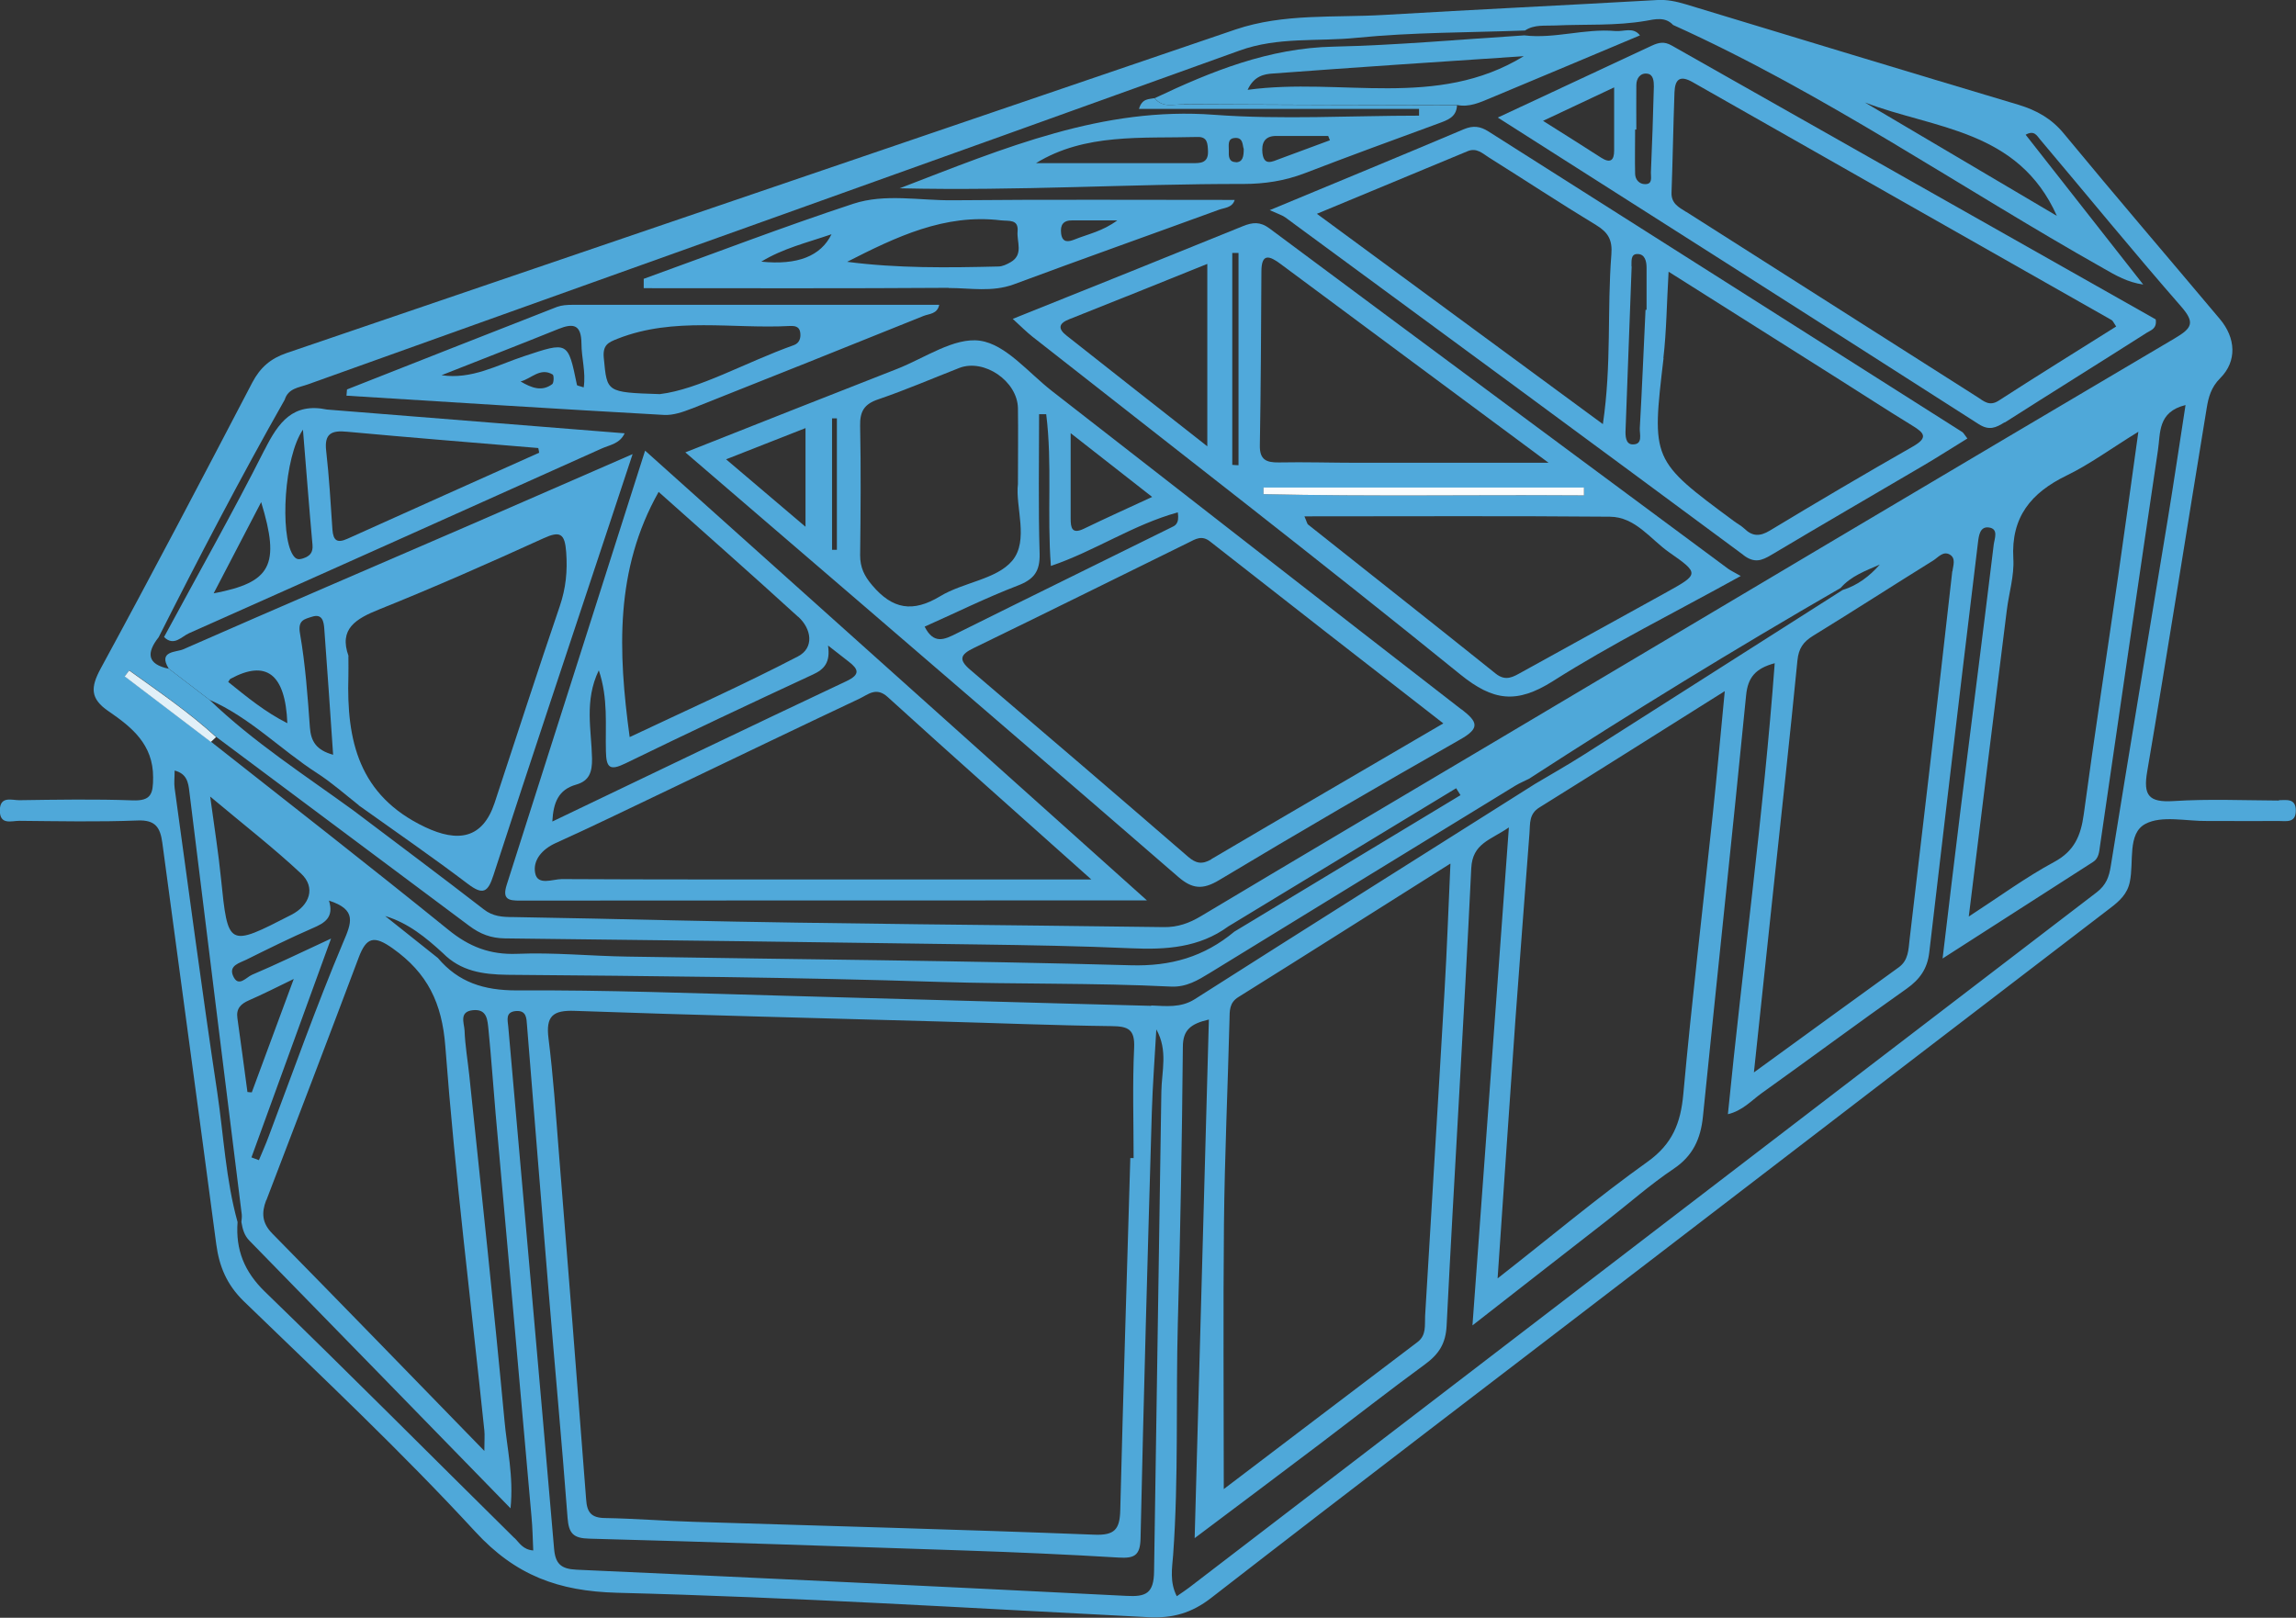 <?xml version="1.0" encoding="UTF-8"?><svg id="Calque_2" xmlns="http://www.w3.org/2000/svg" viewBox="0 0 132.4 93.3"><rect x="0" y="0" width="132.4" height="93.3" fill="#333333" stroke="none"/><defs><style>.cls-1{fill:#50aadc;}.cls-2{fill:#e1f0f8;}.cls-3{fill:#51aadc;}.cls-4{fill:#50a9d9;}.cls-5{fill:#fafcfd;}.cls-6{fill:#4fa8d9;}.cls-7{fill:#50a9da;}.cls-8{fill:#50a9db;}.cls-9{fill:#4fa9d9;}</style></defs><g id="PARTIE_I_x5F_VÉRANDAS"><path class="cls-6" d="M131.42,46.17c-2.03-.01-4.06-.1-6.08.03-1.43.09-1.76-.32-1.52-1.71,1.19-6.98,2.28-13.97,3.43-20.95.1-.62.25-1.2.78-1.73.98-.98.9-2.32-.02-3.41-3-3.57-6.03-7.1-9-10.7-.72-.87-1.57-1.34-2.62-1.66-6.4-1.91-12.78-3.85-19.17-5.79-.54-.16-1.06-.28-1.63-.25-5.26.3-10.52.55-15.77.86-2.87.17-5.79-.1-8.57.84-18.24,6.21-36.48,12.45-54.72,18.66-.93.32-1.52.83-1.98,1.7-2.88,5.52-5.77,11.03-8.74,16.49-.59,1.09-.62,1.74.45,2.47,1.33.91,2.58,1.91,2.57,3.82,0,.94-.11,1.36-1.18,1.32-2.18-.08-4.36-.04-6.54-.01-.44,0-1.11-.26-1.12.59,0,.86.67.6,1.11.6,2.28.02,4.57.07,6.84-.02,1.02-.04,1.3.4,1.42,1.28,1.03,7.72,2.09,15.43,3.11,23.15.17,1.28.6,2.33,1.58,3.29,4.52,4.37,9.1,8.68,13.36,13.3,2.32,2.52,4.79,3.43,8.17,3.52,10.22.26,20.44.89,30.65,1.41,1.37.07,2.48-.23,3.61-1.11,8.4-6.52,16.87-12.96,25.31-19.44,8.84-6.78,17.68-13.57,26.53-20.34.54-.41,1-.82,1.14-1.53.24-1.15-.15-2.77.89-3.33.95-.51,2.37-.15,3.59-.17.2,0,.41,0,.61,0,1.17,0,2.33.01,3.5,0,.43,0,.98.13.98-.6,0-.73-.55-.6-.98-.6ZM118.61,12.45c-3.82-2.26-7.45-4.4-11.07-6.54,3.98,1.53,8.84,1.54,11.07,6.54ZM116.81,7.77c.5-.28.65.06.83.27,2.71,3.21,5.37,6.47,8.13,9.63.81.93.65,1.24-.34,1.83-13.08,7.72-26.14,15.49-39.2,23.25-5.66,3.36-11.33,6.71-16.98,10.09-.67.4-1.33.64-2.13.63-9.42-.13-18.85-.18-28.27-.39-3.09-.07-6.18-.14-9.26-.19-.61,0-1.17-.03-1.7-.45-2.48-1.92-5-3.8-7.5-5.69-2.82-2.05-5.77-3.95-8.3-6.38l-2.35-1.8c-1.27-.26-1.3-.92-.59-1.82h0c2.33-4.62,4.72-9.2,7.27-13.7.2-.66.83-.7,1.33-.88,17.91-6.42,35.83-12.8,53.72-19.25,2.23-.81,4.51-.51,6.76-.74,3.22-.32,6.47-.3,9.71-.42.54-.36,1.15-.26,1.75-.29,1.74-.08,3.49.03,5.23-.27.5-.09,1.11-.25,1.56.24,8.71,3.93,16.55,9.38,24.84,14.05.68.39,1.36.79,2.27.92M123.31,24.9c-.42,3.02-.78,5.65-1.16,8.29-.66,4.59-1.37,9.18-1.99,13.78-.17,1.23-.54,2.12-1.72,2.75-1.63.88-3.14,1.99-4.91,3.14.75-6.05,1.46-11.85,2.19-17.64.12-1,.44-2.01.38-3-.14-2.4,1.02-3.8,3.08-4.8,1.34-.65,2.55-1.55,4.13-2.52ZM112.58,32.94c-.43,3.86-.88,7.73-1.33,11.59-.37,3.21-.76,6.42-1.13,9.63-.07.6-.06,1.22-.63,1.63-2.66,1.92-5.31,3.85-8.35,6.06.4-3.73.75-7.04,1.1-10.35.48-4.47.97-8.94,1.41-13.41.07-.69.33-1.07.9-1.42,2.33-1.43,4.62-2.91,6.94-4.35.28-.18.56-.55.94-.34.38.22.19.65.16.97ZM27.05,53.39c.64.48,1.26.72,2.07.73,9.1.1,18.21.22,27.31.35,2.93.04,5.87.09,8.8.22,2,.09,3.92-.03,5.6-1.26,0,0,0,0,0,0,4.38-2.66,8.76-5.31,13.14-7.97l.25.4-13.04,7.87c-1.74,1.45-3.66,2.01-5.99,1.94-9.66-.27-19.33-.34-29-.5-2.12-.03-4.25-.25-6.37-.16-1.57.06-2.77-.41-3.97-1.39-4.52-3.66-9.11-7.24-13.68-10.84h0l-4.97-3.78c.09-.11.17-.22.26-.34,1.71,1.23,3.45,2.41,5.01,3.84M19.09,54.13c-1.81.84-3.17,1.5-4.56,2.09-.33.14-.79.76-1.09.06-.26-.6.38-.74.76-.93,1.27-.63,2.54-1.26,3.83-1.82.7-.3,1.24-.62.94-1.59,1.62.53,1.31,1.26.81,2.43-1.55,3.68-2.88,7.44-4.29,11.18-.17.46-.37.9-.56,1.36-.14-.05-.29-.11-.43-.16,1.48-4.06,2.95-8.12,4.59-12.62ZM14.27,62.99c-.19-1.42-.38-2.85-.58-4.27-.08-.55.19-.82.67-1.03.78-.34,1.53-.72,2.58-1.23-.89,2.41-1.66,4.48-2.42,6.54-.08,0-.16-.01-.25-.02ZM12.74,50.63c-.14-1.4-.36-2.79-.62-4.69,1.98,1.66,3.68,2.98,5.25,4.45.84.79.5,1.82-.57,2.37-3.66,1.88-3.65,1.88-4.06-2.13ZM15.36,69.22c1.79-4.67,3.57-9.33,5.33-14.01.44-1.16.88-1.28,1.96-.51,2,1.42,2.84,3.14,3.03,5.65.56,7.4,1.48,14.77,2.25,22.15.03.28,0,.57,0,1.18-4.24-4.36-8.22-8.46-12.23-12.54-.59-.6-.63-1.19-.35-1.92ZM29.67,88.71c-4.79-4.73-9.54-9.51-14.38-14.2-1.2-1.16-1.71-2.43-1.59-4.03h0c-.68-2.44-.8-4.98-1.17-7.47-.88-5.84-1.65-11.71-2.46-17.56-.04-.29,0-.6,0-1.01.7.18.79.68.85,1.22,1,8.12,2.01,16.24,3.02,24.37.02.15-.01.3-.02.45.07.4.16.77.47,1.08,4.95,5.06,9.89,10.14,15.05,15.43.19-1.87-.21-3.48-.35-5.08-.62-6.64-1.34-13.27-2.03-19.91-.09-.85-.24-1.71-.27-2.56-.02-.43-.34-1.1.49-1.18.83-.08.83.6.89,1.13.16,1.61.27,3.22.41,4.84.69,7.75,1.39,15.5,2.07,23.25.06.63.07,1.27.1,1.94-.61-.05-.8-.45-1.08-.72ZM66.55,90.61c-.01,1.3-.48,1.49-1.59,1.43-10.57-.53-21.14-1.04-31.71-1.51-.9-.04-1.23-.34-1.3-1.23-.86-10.03-1.76-20.05-2.64-30.08-.03-.38-.19-.86.45-.91.6-.04.6.41.63.82.41,5.09.82,10.18,1.24,15.27.36,4.39.77,8.77,1.1,13.15.07.89.33,1.17,1.26,1.19,7.19.19,14.38.44,21.57.68,2.98.1,5.97.23,8.95.41.87.05,1.24-.09,1.26-1.1.18-8.2.41-16.4.65-24.59.05-1.59.17-3.18.26-4.77.68,1.21.31,2.4.29,3.59M65.36,66.79h-.18c-.2,6.77-.41,13.55-.58,20.32-.03,1.09-.32,1.45-1.5,1.4-7.69-.3-15.38-.5-23.06-.74-1.72-.05-3.43-.19-5.15-.22-.78-.01-1.04-.31-1.09-1.07-.51-6.7-1.04-13.4-1.58-20.1-.17-2.17-.32-4.34-.59-6.49-.16-1.27.23-1.64,1.52-1.59,6.98.25,13.96.41,20.94.61,3.34.09,6.68.23,10.02.27.94.01,1.34.18,1.29,1.25-.1,2.12-.03,4.24-.03,6.37ZM66.38,58.01c-7.03-.18-14.06-.39-21.1-.58-5.16-.14-10.32-.34-15.49-.31-1.88,0-3.35-.46-4.54-1.87h0s0,0,0,0c-1.01-.81-2.03-1.61-3.04-2.42,1.33.4,2.35,1.24,3.33,2.14,1.03,1.04,2.28,1.23,3.72,1.25,8.3.07,16.61.14,24.91.41,4.45.14,8.91.05,13.36.27.89.04,1.55-.37,2.24-.79,5.87-3.6,11.73-7.2,17.6-10.79.26-.16.54-.27.81-.41,0,0,0,0,0,0,5.89-3.82,11.88-7.49,17.96-11,.6-.69,1.44-.99,2.26-1.35-.59.67-1.28,1.2-2.15,1.47,0,0,0,0,0,0-4.96,3.16-9.93,6.32-14.89,9.48-.93.59-1.89,1.14-2.84,1.7-6.55,4.14-13.1,8.26-19.63,12.42-.81.51-1.66.39-2.5.36ZM99.46,39.86c-.25,2.56-.45,4.83-.69,7.09-.57,5.38-1.21,10.75-1.7,16.14-.15,1.67-.62,2.88-2.06,3.91-2.87,2.05-5.57,4.32-8.65,6.73.36-5.28.69-10.13,1.03-14.96.26-3.58.54-7.16.81-10.74.04-.55-.03-1.09.57-1.46,3.47-2.16,6.93-4.35,10.69-6.71ZM83.64,49.81c-.12,2.62-.2,4.98-.34,7.33-.36,6.25-.75,12.5-1.12,18.75-.03.54.09,1.12-.45,1.52-3.74,2.83-7.47,5.67-11.16,8.47,0-5.16-.04-10.21.01-15.25.04-3.94.22-7.88.32-11.82.01-.51-.02-.98.52-1.31,4.02-2.51,8.02-5.05,12.21-7.69ZM120.7,49.71c.33-.21.35-.58.4-.94,1.11-7.6,2.21-15.21,3.34-22.81.15-.98-.03-2.2,1.59-2.6-.36,2.31-.68,4.5-1.04,6.68-1.09,6.63-2.2,13.26-3.27,19.9-.1.64-.27,1.1-.81,1.52-17.46,13.36-34.9,26.74-52.35,40.11-.2.15-.41.29-.7.49-.42-.82-.27-1.63-.21-2.39.32-4.45.15-8.91.27-13.36.15-5.31.24-10.63.29-15.94,0-.98.47-1.33,1.5-1.57-.27,9.87-.54,19.68-.82,29.91,2.65-1.99,4.94-3.71,7.23-5.44,2.02-1.53,4.01-3.09,6.06-4.59.79-.58,1.19-1.19,1.24-2.23.44-8.79,1-17.57,1.42-26.37.07-1.45,1.1-1.62,2.17-2.36-.71,9.65-1.39,19.01-2.1,28.72,2.76-2.16,5.26-4.1,7.76-6.05,1.28-1,2.5-2.08,3.84-2.98,1.12-.75,1.56-1.74,1.69-3.01.82-8.1,1.69-16.2,2.49-24.3.1-1.02.53-1.55,1.65-1.85-.65,8.75-1.84,17.31-2.7,26.01.84-.2,1.35-.78,1.93-1.2,2.8-2,5.57-4.06,8.38-6.04.76-.54,1.19-1.15,1.3-2.08.63-5.43,1.28-10.85,1.92-16.27.29-2.46.6-4.92.89-7.38.05-.42.12-.93.62-.87.59.07.33.66.29.98-.62,5.12-1.28,10.23-1.92,15.35-.34,2.75-.67,5.51-1.03,8.53"/><path class="cls-8" d="M20.69,46.45s0,0,0,0c2.1,1.5,4.22,2.96,6.28,4.52.88.67,1.17.5,1.49-.51,2.17-6.68,4.4-13.34,6.61-20.01.43-1.31.87-2.63,1.41-4.26-3.36,1.46-6.36,2.78-9.36,4.08-5.52,2.39-11.05,4.76-16.56,7.18-.38.17-1.47.08-.83,1.11l2.35,1.8c2.34,1.02,4.11,2.88,6.22,4.24.84.54,1.6,1.22,2.39,1.84ZM20.1,37.84c-.57-1.57.41-2.15,1.78-2.7,3.19-1.28,6.33-2.67,9.45-4.09.98-.45,1.24-.28,1.32.8.08,1.09-.02,2.08-.37,3.11-1.29,3.77-2.51,7.57-3.76,11.35-.69,2.07-2.11,2.29-4.01,1.39-3.83-1.82-4.53-4.99-4.42-8.69.01-.35,0-.71,0-1.17ZM13.16,39.33c.07-.1.09-.16.13-.18q3.11-1.69,3.28,2.56c-1.29-.65-2.34-1.52-3.41-2.38ZM17.3,36.54c-.14-.77.25-.83.69-.97.61-.2.68.3.71.69.18,2.39.34,4.79.51,7.27-.97-.27-1.28-.77-1.34-1.58-.13-1.81-.26-3.63-.57-5.41Z"/><path class="cls-2" d="M12.16,42.79c.1-.09.2-.19.3-.28-1.56-1.43-3.3-2.61-5.01-3.84-.09.11-.17.22-.26.34,1.66,1.26,3.31,2.52,4.97,3.78h0Z"/><path class="cls-7" d="M84.28,40.92c-7.89-6.11-15.75-12.25-23.62-18.37-1.35-1.05-2.66-2.69-4.15-2.9-1.49-.21-3.2,1.01-4.79,1.63-3.99,1.56-7.98,3.14-12.2,4.81,3.57,3.07,6.91,5.94,10.25,8.81,6.06,5.22,12.13,10.43,18.17,15.67.81.7,1.41.76,2.36.19,4.6-2.76,9.24-5.46,13.9-8.11,1.17-.66,1.01-1.02.08-1.74ZM61.75,24.99c1.67,1.31,3.08,2.41,4.69,3.67-1.43.66-2.69,1.23-3.93,1.83-.7.34-.77-.05-.77-.59,0-1.51,0-3.02,0-4.91ZM46.45,30.38c-1.54-1.31-2.97-2.52-4.58-3.89,1.66-.65,3.06-1.2,4.58-1.8v5.69ZM48.26,31.71h-.28v-7.58h.28v7.58ZM50.3,33.76c-.47-.55-.7-1.04-.7-1.74.03-2.48.05-4.97,0-7.45-.02-.85.24-1.27,1.05-1.54,1.58-.54,3.11-1.2,4.67-1.81,1.43-.55,3.35.76,3.38,2.32.02,1.37,0,2.74,0,4.37-.16,1.32.65,3.26-.33,4.43-.91,1.08-2.83,1.24-4.16,2.05-1.58.95-2.74.75-3.91-.63ZM53.32,36.14c1.78-.79,3.53-1.66,5.35-2.36.95-.36,1.31-.82,1.28-1.86-.08-2.67-.03-5.35-.03-8.03.14,0,.27,0,.41,0,.36,2.86.04,5.77.27,8.75,2.54-.86,4.74-2.38,7.32-3.09.1.7-.18.77-.4.88-4.12,2.04-8.25,4.06-12.37,6.11-.68.34-1.3.65-1.83-.4ZM69.85,49.56c-.53.31-.89.24-1.34-.15-4.17-3.61-8.36-7.2-12.56-10.78-.69-.59-.57-.88.19-1.25,4.14-2.01,8.27-4.06,12.4-6.09.4-.2.76-.44,1.24-.06,4.41,3.46,8.84,6.91,13.45,10.49-4.65,2.72-9.02,5.26-13.38,7.83Z"/><path class="cls-8" d="M59.54,19.42c8.23,6.47,16.52,12.87,24.66,19.47,1.91,1.55,3.26,1.71,5.34.4,3.4-2.16,7.03-3.96,10.84-6.07-.38-.22-.56-.3-.73-.42-8.82-6.54-17.64-13.07-26.45-19.63-.54-.4-.97-.35-1.52-.13-4.35,1.77-8.71,3.52-13.28,5.35.48.44.8.76,1.14,1.03ZM96.26,31.86c1.74,1.21,1.71,1.26-.13,2.28-2.79,1.54-5.58,3.08-8.37,4.62-.49.27-.92.56-1.51.09-3.59-2.88-7.21-5.73-10.81-8.59-.07-.05-.08-.17-.22-.48,5.98,0,11.8-.03,17.61.02,1.48.01,2.34,1.3,3.43,2.06ZM91.34,28.57c-6.16-.04-12.32.07-18.48-.07,0-.13,0-.25,0-.38h18.48c0,.15,0,.3,0,.45ZM72.74,15.66c0-1.08.47-.91,1.1-.44,5.03,3.74,10.07,7.47,15.46,11.47-3.95,0-7.47,0-11,0-1.52,0-3.04-.05-4.55-.02-.73.01-1.12-.15-1.1-1,.06-3.34.07-6.67.09-10.01ZM71.06,14.59c.12,0,.24,0,.36,0v12.24c-.12,0-.24-.01-.36-.02v-12.22ZM61.66,18.41c2.62-1.04,5.24-2.09,7.96-3.19v10.52c-2.81-2.21-5.47-4.29-8.11-6.38-.5-.39-.49-.7.15-.95Z"/><path class="cls-7" d="M29.22,51.03c-.26.82.08.92.78.91,11.9-.01,23.8-.01,36.14-.01-9.82-8.8-19.32-17.32-28.94-25.94-2.71,8.5-5.34,16.77-7.98,25.04ZM51.19,40.2c3.77,3.43,7.59,6.81,11.74,10.52h-14.28c-5.42,0-10.83.01-16.25-.02-.53,0-1.4.4-1.54-.35-.14-.73.39-1.37,1.19-1.73,2.26-1.02,4.48-2.11,6.71-3.17,3.6-1.72,7.2-3.46,10.81-5.16.5-.24.96-.69,1.62-.09ZM47.75,37.23c.55.43.86.67,1.18.92.56.43.71.74-.11,1.13-5.62,2.65-11.21,5.34-16.97,8.1.06-1.1.35-1.84,1.38-2.13.76-.22.92-.73.91-1.5-.03-1.64-.46-3.33.39-5.09.55,1.62.37,3.17.41,4.67.02.96.23,1.13,1.12.7,3.59-1.75,7.2-3.45,10.82-5.13.66-.3,1.01-.71.87-1.66ZM46.03,35.57c.78.71.93,1.8-.02,2.29-3.17,1.65-6.44,3.11-9.7,4.65-.67-4.93-.86-9.65,1.67-14.14,2.7,2.41,5.39,4.78,8.04,7.2Z"/><path class="cls-3" d="M100.54,32.02c.63.47,1.04.32,1.61-.02,2.92-1.74,5.85-3.44,8.78-5.16.85-.5,1.67-1.03,2.52-1.55-.17-.22-.22-.32-.29-.37-9.11-5.78-18.22-11.56-27.33-17.34-.47-.3-.88-.35-1.41-.13-3.54,1.5-7.09,2.96-11.2,4.67.53.24.74.3.9.42,8.82,6.48,17.63,12.96,26.43,19.48ZM95.92,20.65c.18-1.55.19-3.12.3-4.98,3.38,2.13,6.54,4.13,9.69,6.12,1.46.92,2.9,1.86,4.37,2.76.69.42.92.69.03,1.2-2.77,1.58-5.52,3.2-8.25,4.85-.58.35-1,.34-1.47-.11-.18-.17-.41-.29-.61-.44-4.76-3.52-4.74-3.52-4.05-9.4ZM94.08,15.36c.01-.29-.06-.72.35-.71.42,0,.52.41.52.79,0,.81,0,1.62,0,2.43-.02,0-.04,0-.06,0-.11,2.27-.2,4.55-.33,6.82-.02.34.2.95-.41.94-.41,0-.43-.49-.41-.86.12-3.13.23-6.27.35-9.4ZM84.63,8.72c.53-.22.87.14,1.24.37,2.06,1.29,4.09,2.63,6.17,3.89.69.42.95.85.88,1.7-.25,3.16.02,6.35-.49,9.78-5.53-4.07-10.89-8.01-16.49-12.13,3.06-1.27,5.87-2.44,8.69-3.61Z"/><path class="cls-3" d="M115.6,24.37c2.73-1.74,5.48-3.45,8.21-5.19.23-.14.58-.23.5-.76-9.26-5.24-18.59-10.51-27.92-15.8-.42-.24-.74-.17-1.13.01-2.88,1.35-5.76,2.69-8.89,4.15,9.41,5.99,18.58,11.82,27.73,17.68.61.39.99.21,1.49-.1ZM93.08,8.69c0,.56-.22.74-.74.41-1.04-.67-2.09-1.33-3.36-2.13,1.47-.69,2.71-1.27,4.1-1.93,0,1.37,0,2.51,0,3.66ZM94.86,10.62c-.32,0-.56-.25-.57-.59-.02-.85,0-1.7,0-2.56h.07c0-.85-.01-1.71,0-2.56,0-.39.23-.72.64-.66.35.05.37.45.37.74-.04,1.65-.1,3.3-.17,4.96-.01.26.12.68-.34.67ZM97.23,12.22c-.43-.27-.87-.49-.84-1.13.07-1.92.1-3.84.17-5.77.03-.73.3-1.01,1.05-.58,8.05,4.58,16.11,9.15,24.16,13.72.07.04.11.15.26.37-2.27,1.43-4.54,2.83-6.78,4.28-.53.34-.85.03-1.22-.21-5.6-3.56-11.19-7.12-16.79-10.68Z"/><path class="cls-8" d="M39.88,23.57c4.46-1.77,8.92-3.55,13.38-5.35.32-.13.79-.1.9-.64-7.08,0-14.12,0-21.15,0-.3,0-.62.02-.89.12-4.04,1.58-8.08,3.17-12.11,4.76l-.03.36c6.1.38,12.21.77,18.31,1.11.53.03,1.1-.17,1.61-.37ZM31.85,22.15c-.59.45-1.19.23-1.83-.15.61-.15,1.13-.83,1.85-.4.08.05.07.47-.02.55ZM33.65,22.34c-.22-.08-.37-.09-.38-.14-.52-2.53-.51-2.5-3.07-1.65-1.54.51-3,1.35-4.74,1.09,2.25-.89,4.5-1.76,6.75-2.67.87-.35,1.31-.24,1.32.84,0,.83.26,1.65.13,2.52ZM34.82,20.67c-.08-.78.25-.92.81-1.14,3.24-1.27,6.61-.55,9.93-.73.25-.01.52.02.58.34.06.33-.03.64-.35.76-2.83,1.01-5.49,2.56-7.74,2.83-3.11-.1-3.04-.11-3.23-2.07Z"/><path class="cls-3" d="M15.26,25.93c-1.84,3.65-3.86,7.21-5.8,10.81.57.56,1.01-.03,1.44-.22,7.94-3.53,15.86-7.09,23.79-10.65.46-.21,1.05-.27,1.33-.88-5.79-.46-11.47-.92-17.16-1.37h0c-1.97-.41-2.8.73-3.6,2.32ZM18.02,31.42c.04.45-.15.65-.53.78-.27.09-.43.08-.61-.21-.74-1.18-.5-5.64.59-7.21.2,2.43.36,4.54.55,6.64ZM12.32,34.22c.91-1.75,1.76-3.37,2.74-5.26,1.11,3.64.58,4.63-2.74,5.26ZM19.17,30.55c-.1-1.51-.19-3.03-.36-4.54-.12-1.01.31-1.2,1.21-1.11,3.67.34,7.35.63,11.02.94.02.09.04.18.05.27-3.68,1.65-7.37,3.3-11.05,4.96-.6.27-.82.11-.87-.52Z"/><path class="cls-1" d="M54.7,16.61c1.25,0,2.51.25,3.76-.21,3.93-1.46,7.88-2.86,11.82-4.3.32-.12.78-.11.92-.57-5.44,0-10.85-.03-16.26.02-1.91.02-3.9-.4-5.73.2-4.07,1.34-8.07,2.88-12.09,4.33v.54c5.87,0,11.73.02,17.59-.02ZM61.85,12.71c.8,0,1.59,0,2.58,0-.85.63-1.69.79-2.46,1.1-.35.14-.71.21-.78-.34-.06-.5.12-.77.66-.76ZM57.74,12.71c.44.05,1-.08.94.63-.06.6.36,1.34-.4,1.78-.21.12-.47.25-.71.25-2.9.07-5.8.11-8.72-.27,2.81-1.43,5.62-2.79,8.88-2.39ZM47.95,13.51q-.93,1.9-4.05,1.58c1.27-.77,2.56-1.07,4.05-1.58Z"/><path class="cls-4" d="M68.28,6.01c-.57,0-1.23.24-1.7-.35,0,0,0,0,0,0h0c-.32.07-.72,0-.9.62h16.15c0,.13,0,.26,0,.39-3.94,0-7.9.24-11.82-.05-6.4-.48-12.03,1.89-18.13,4.24,6.89.16,13.35-.26,19.81-.25,1.24,0,2.4-.18,3.55-.62,2.55-.98,5.11-1.92,7.68-2.86.54-.2,1.07-.36,1.1-1.06-5.25-.01-10.51-.02-15.76-.05ZM72.8,8.84c-.06-.55.09-1,.79-1,1,0,2,0,3,0,.03.08.07.17.1.25-.96.36-1.93.71-2.89,1.07-.43.16-.91.43-1-.33ZM71.27,9.35c-.43,0-.42-.37-.41-.66.01-.28-.1-.69.32-.73.52-.06.46.41.54.63,0,.43-.05.76-.45.77ZM68.73,9.41c-3.03,0-6.06,0-8.99,0,2.83-1.74,6.1-1.42,9.31-1.51.59-.02.59.39.61.83.02.7-.47.68-.92.68Z"/><path class="cls-9" d="M93.15,1.79c-1.76-.16-3.49.46-5.25.25h0c-3.67.23-7.33.57-11,.65-3.73.08-7.04,1.42-10.31,2.97,0,0,0,0,0,0,.47.59,1.12.35,1.7.35,5.25.03,10.51.04,15.76.05.69.13,1.29-.15,1.89-.4,2.88-1.2,5.75-2.41,8.63-3.62h0c-.39-.5-.93-.21-1.41-.25ZM71.95,5.17c.37-.8.97-.9,1.45-.93,4.82-.36,9.65-.68,14.47-1-5.04,3.08-10.52,1.21-15.92,1.94Z"/><path class="cls-5" d="M72.86,28.5c6.16.14,12.32.03,18.48.07,0-.15,0-.3,0-.45h-18.48c0,.12,0,.25,0,.38Z"/></g></svg>